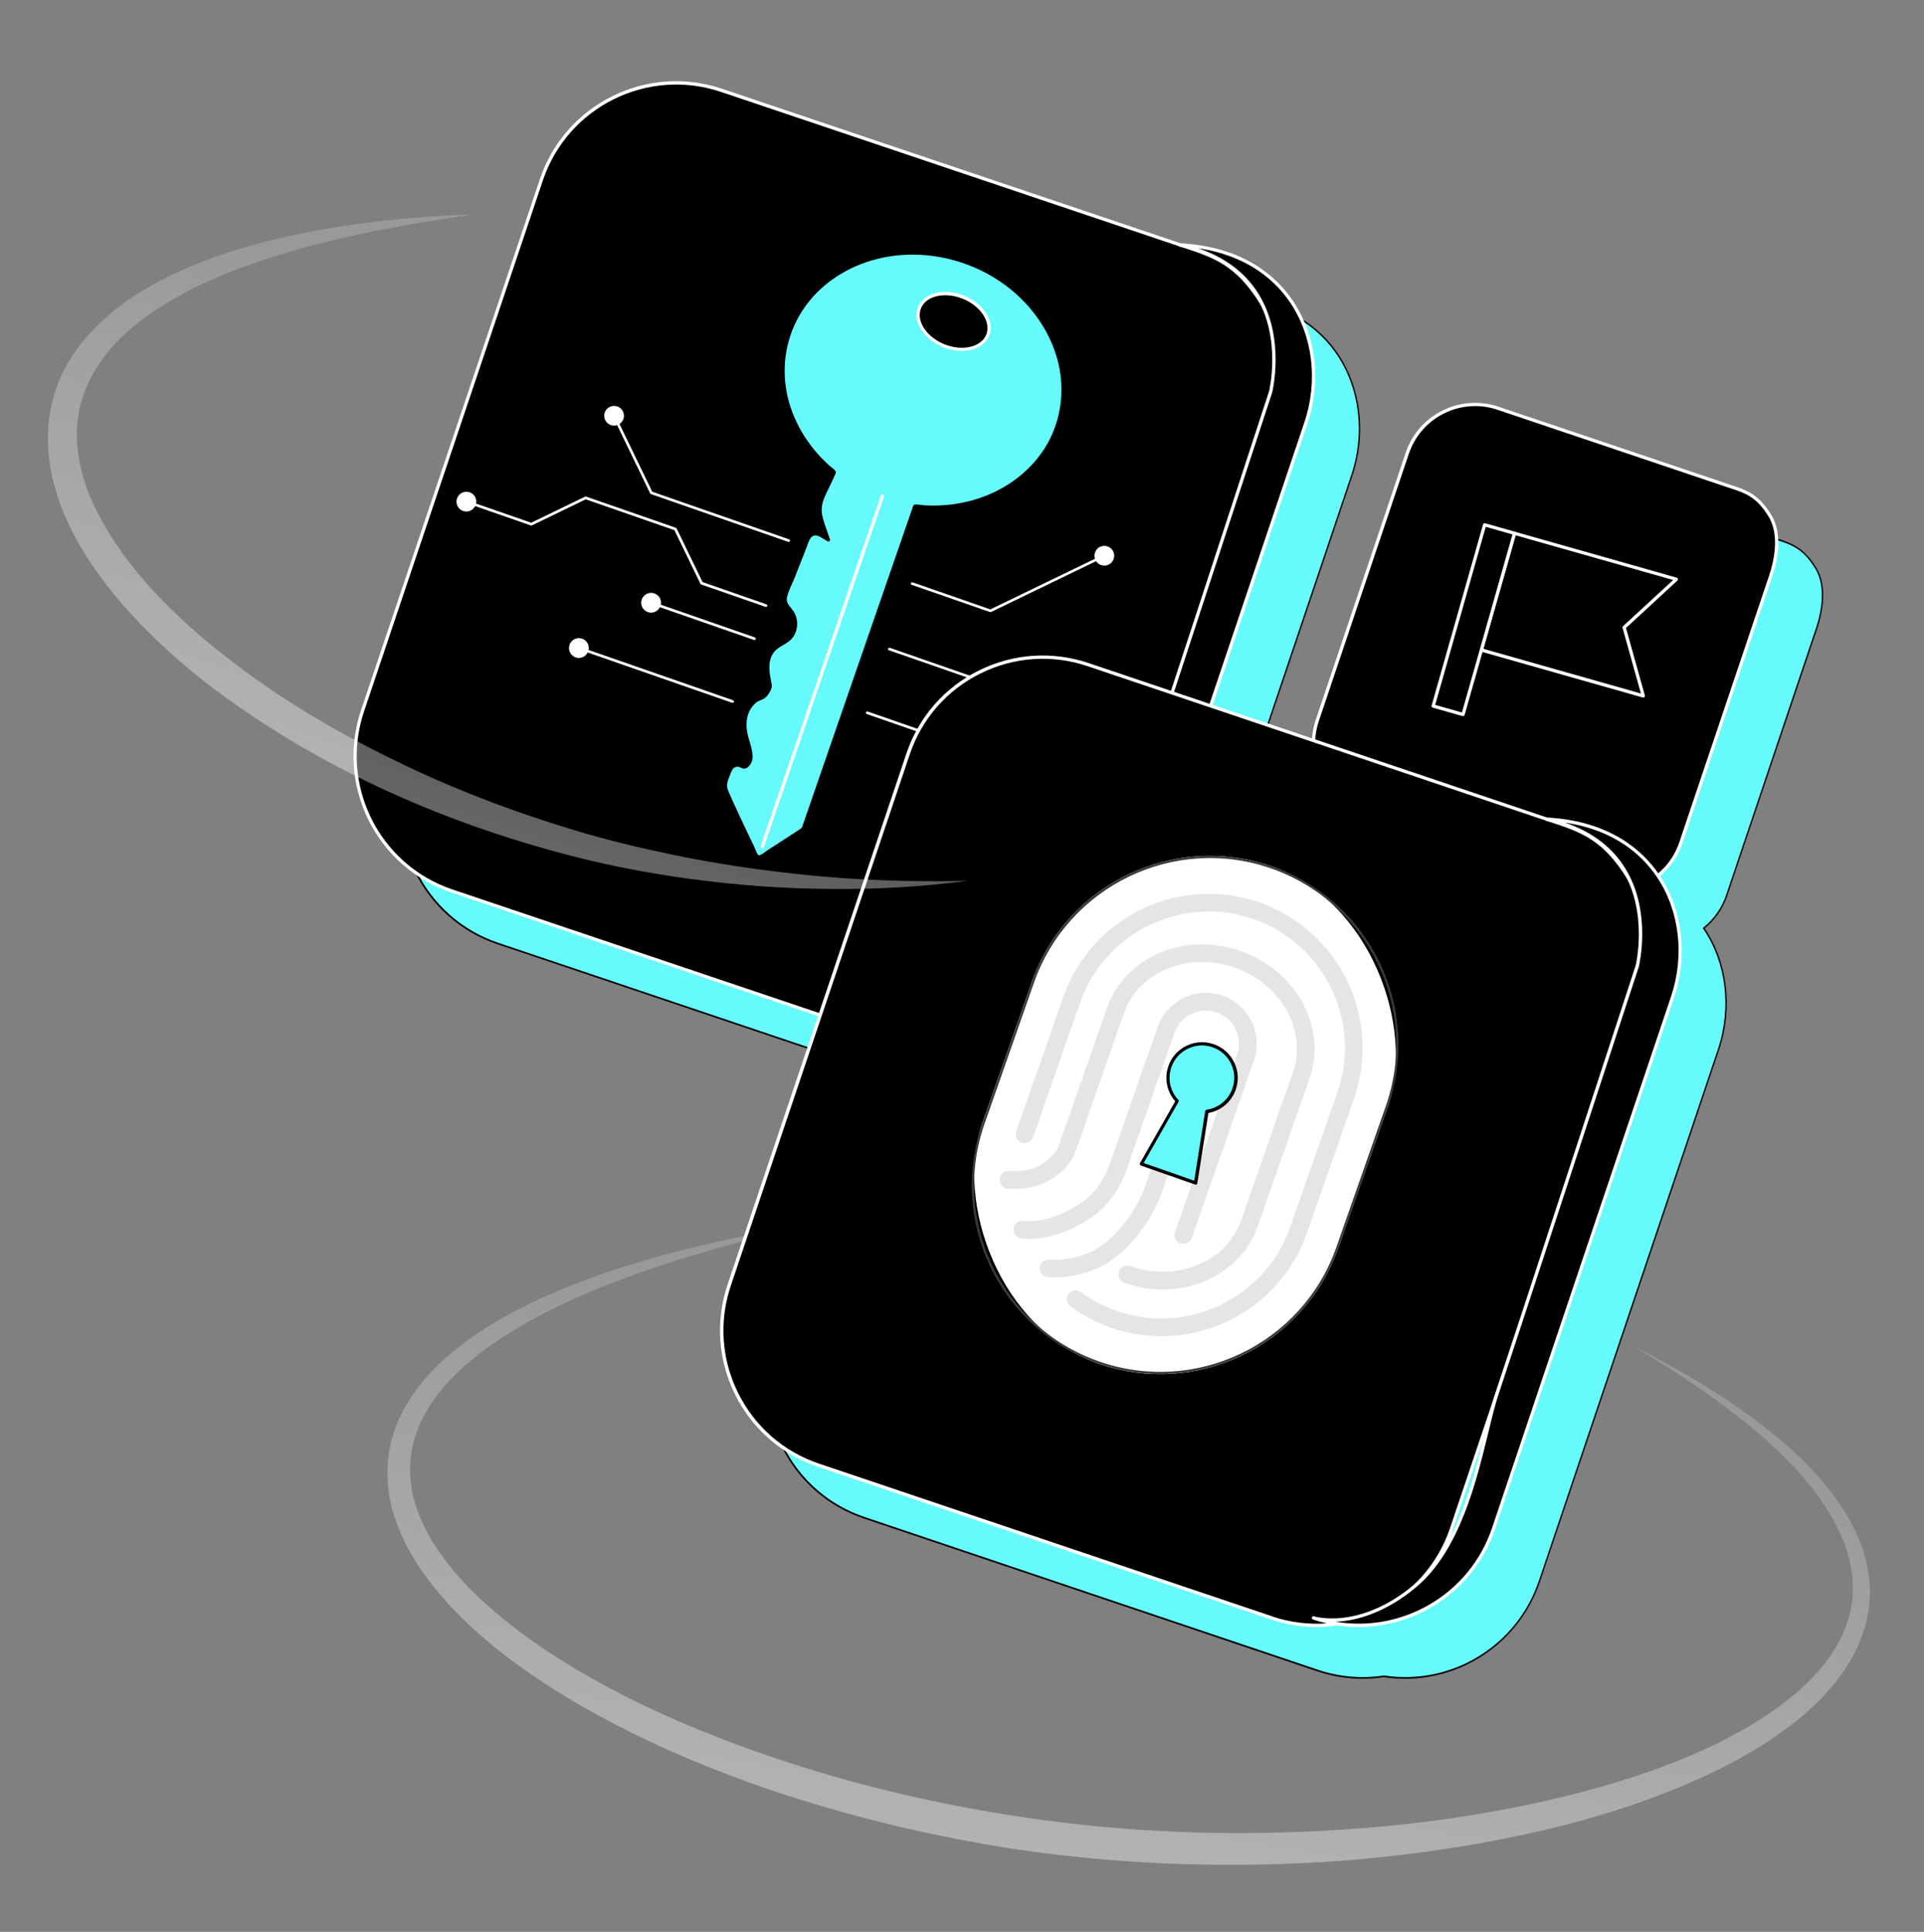 <?xml version="1.0" encoding="UTF-8"?><svg id="Layer_1" xmlns="http://www.w3.org/2000/svg" xmlns:xlink="http://www.w3.org/1999/xlink" viewBox="0 0 293.09 294.24"><rect x="0" y="0" width="293.09" height="294.24" fill="#808080" stroke="none"/><defs><style>.cls-1{fill:none;}.cls-2{fill:url(#linear-gradient-2);}.cls-3{fill:#67fafd;}.cls-4{fill:url(#linear-gradient);}.cls-5{fill:#e5e5e5;}.cls-6{fill:#3a3a3a;}.cls-7{fill:#fff;}.cls-8{clip-path:url(#clippath);}</style><clipPath id="clippath"><rect class="cls-1" x="37.67" y="-247.05" width="190.97" height="199.65"/></clipPath><linearGradient id="linear-gradient" x1="164.02" y1="283.14" x2="178.63" y2="191.47" gradientUnits="userSpaceOnUse"><stop offset="0" stop-color="#fff" stop-opacity=".4"/><stop offset=".81" stop-color="#fff" stop-opacity=".2"/></linearGradient><linearGradient id="linear-gradient-2" x1="69.03" y1="125.48" x2="96.18" y2="37.63" xlink:href="#linear-gradient"/></defs><g class="cls-8"><path class="cls-3" d="M223.06,17.86l-28.65-94,7.61-24.12c2.79-7.87,2.25-15.48.11-23.71l-.8-3.55c1.7-1.04,2.41-1.81,2.41-1.81l-.68-4.23c2.46.02,4.9-.12,7.26-.5,1.13-.18,2.07-.88,2.8-2.07,1.98-3.25,2.22-10.17,1.72-17.26,7.21-1.57,8.05-4.59,8.05-4.59,0,0-12.2-31.01-19.68-34.43-1.97-.9-4.5-1.71-7.14-2.41.55-.65.77-1.28.94-1.83.26-.82.43-1.36,1.88-1.78,1.31-.38,2.24-.04,3.23.31,1.08.39,2.3.83,3.93.18,2.85-1.15,2.72-3.77,2.64-5.51-.02-.51-.06-1.27.06-1.4,1.8-.69,2.86-1.58,3.24-2.73.57-1.73-.54-3.49-1.53-5.04-.33-.52-.64-1.01-.84-1.43-.71-1.48-2.78-1.89-4.98-2.31-1.89-.37-3.85-.75-4.49-1.81-.47-.77-.53-2.16-.58-3.51-.08-1.89-.16-3.85-1.36-4.78-.64-.5-1.53-.63-2.64-.4-3.52.75-5.07-1.05-6.7-2.96-1.65-1.91-3.36-3.89-6.93-2.95-3.58.95-6-1.02-8.3-2.93-1.69-1.4-3.29-2.73-5.21-2.65-3.63.14-6.93,2.86-10.12,5.49-.64.52-1.26,1.04-1.89,1.53-2.56,2.01-3.99,4.24-4.25,6.63-.25,2.34.64,4.76,2.65,7.21.42.52.48.97.16,1.36-.45.54-1.55.82-2.36.38-.22-.12-.45-.25-.68-.39-2.45-1.41-5.49-3.17-9.85,2.74-.17.23-.14.54.07.74.21.19.53.19.74,0,.7-.62,2.78-2.18,3.98-2.03.32.04.63.12.91.24.82.35,1.49.96,2.2,1.61.48.44.98.89,1.53,1.27.72.49,1.32.61,1.7.62.54.02,1.25-.2,1.75-.38,1.22-.45,2.53-.04,3.72.38.11,3.06,1.81,7.09,6.51,10.74.08.07.19.11.29.11,1.49.12,3.48-.56,4.39-.9.43.86,1.34,2.89,1.48,4.78-4.83,1.11-10.65,2.81-14.85,5.2v-.07c-7.08,3.68-18.42,21.07-18.42,21.07,0,0,.27,2.29,1.78,5.05l-10.52,16.32c-.08.12-.11.27-.07.42.03.14.12.27.25.34l8.29,5.1c.09.05.19.08.29.08.16,0,.31-.07.42-.2l11.44-13.7c1.59.63,2.98,1.01,3.86,1.22.42,2.13.65,4.04.78,5.34.05.58.09,1.04.11,1.33.02.28.03.44.03.44l-.63,2.5c-5.6,2.94-13.09,7.91-13.75,10.14-.11.38-.15,1.11.86,1.73,1.64,1,5.73,1.47,9.53,1.48l-.77,3.07s1.99,1.47,5.56,3.09c-.26.79-.53,1.58-.82,2.36l-26.71,73.6c-2.02,5.56-3.4,11.35-4.11,17.19l-11.68,71.56-.07.44.42.15c.1.03,4.21,1.48,10.63,2.38-2.66,3.24-5.88,7.47-4.94,7.91,1.54.73,31.13.63,32.2-.6.57-.66.2-4.96-.28-8.82,2.55-.71,5.14-1.61,7.72-2.75l.33-.15-1.51-74.64,8.53-30.71,19.18,99.52s3.09.44,7.74.21l.11.94s-6,13.28-4.31,13.52,29.93-8.58,30.59-10.08c.44-1-2.22-7.02-4.03-10.88,2.98-1.81,5.88-4.1,8.53-7Z"/><path d="M130.9,49.97c-6.47,0-12.17-.17-12.75-.44-.15-.07-.25-.2-.29-.38-.07-.32-.29-1.27,4.86-7.58-6.25-.92-10.2-2.31-10.24-2.33l-.42-.15c-.11-.04-.18-.16-.16-.28l.07-.44,11.68-71.56c.71-5.86,2.1-11.66,4.12-17.24l26.71-73.6c.26-.7.51-1.42.75-2.14-3.42-1.58-5.38-3.01-5.4-3.03-.08-.06-.12-.16-.09-.26l.69-2.77c-3.43-.03-7.6-.45-9.34-1.51-1.2-.73-1.08-1.66-.97-2.02.72-2.42,8.6-7.51,13.77-10.23l.59-2.35c0-.06-.01-.2-.02-.39-.03-.29-.07-.75-.11-1.33-.12-1.2-.34-3.05-.75-5.15-.86-.21-2.12-.57-3.57-1.12l-11.33,13.56c-.24.29-.7.37-1.03.17l-8.29-5.09c-.18-.11-.31-.3-.36-.5-.05-.21,0-.43.11-.61l10.44-16.19c-1.45-2.71-1.73-4.92-1.74-5.01,0-.06,0-.12.04-.17.46-.71,11.46-17.48,18.51-21.15.05-.03.1-.03.16-.03,3.46-1.94,8.35-3.65,14.54-5.08-.17-1.67-.92-3.42-1.33-4.27-1.07.4-2.86.96-4.28.84-.16-.01-.3-.07-.43-.16-4.01-3.11-6.41-7.02-6.6-10.76-1.13-.39-2.32-.71-3.4-.32-.52.19-1.28.43-1.84.4-.42-.01-1.07-.14-1.84-.66-.58-.39-1.08-.85-1.56-1.29-.69-.63-1.34-1.23-2.12-1.56-.26-.11-.55-.19-.85-.22-.98-.12-2.85,1.14-3.79,1.97-.31.27-.77.27-1.07,0-.3-.28-.35-.74-.11-1.07,4.49-6.09,7.78-4.19,10.17-2.81.23.13.45.26.67.38.69.38,1.67.14,2.05-.32.15-.18.29-.48-.16-1.04-2.06-2.5-2.97-4.99-2.71-7.4.27-2.46,1.73-4.75,4.34-6.8.62-.49,1.25-1,1.88-1.53,3.23-2.66,6.56-5.4,10.27-5.54,2.01-.06,3.65,1.28,5.38,2.71,2.25,1.87,4.59,3.81,8.07,2.88,3.74-.99,5.57,1.15,7.18,3.03,1.66,1.93,3.08,3.59,6.46,2.88,1.18-.25,2.14-.1,2.84.44,1.29,1,1.38,3.01,1.46,4.96.05,1.32.11,2.68.55,3.4.59.96,2.49,1.33,4.32,1.69,2.27.44,4.4.86,5.16,2.45.19.41.5.89.82,1.39,1.03,1.62,2.18,3.43,1.57,5.27-.4,1.2-1.48,2.14-3.3,2.85-.04.2,0,.91.01,1.19.08,1.7.22,4.54-2.79,5.76-1.72.69-2.98.23-4.1-.17-.95-.34-1.84-.67-3.08-.31-1.32.38-1.46.82-1.71,1.62-.14.44-.32,1.01-.75,1.61,2.8.75,5.09,1.54,6.82,2.32,7.49,3.42,19.31,33.29,19.81,34.56.02.05.02.11,0,.16-.04.13-.95,3.12-8.02,4.72.4,5.92.41,13.62-1.77,17.19-.77,1.26-1.77,2-2.97,2.19-2.12.34-4.36.51-6.84.51h-.17l.63,3.94c.01.08-.01.15-.06.21-.03.03-.71.76-2.31,1.76l.76,3.38c2.44,9.38,2.4,16.74-.11,23.85l-7.58,24.04,28.63,93.93c.03.08,0,.18-.05.24-2.43,2.67-5.26,5-8.39,6.93,2.98,6.39,4.31,10.05,3.94,10.89-.73,1.65-28.67,10.23-30.79,10.23-.03,0-.05,0-.07,0-.17-.02-.31-.12-.4-.28-.85-1.55,3.81-12.03,4.49-13.52l-.07-.64c-4.49.2-7.53-.22-7.56-.22-.11-.01-.19-.09-.21-.2l-18.98-98.48-8.24,29.65,1.51,74.6c0,.1-.06.19-.15.23l-.33.15c-2.4,1.06-4.94,1.97-7.54,2.71.96,7.92.4,8.56.19,8.8-.69.79-10.93,1.11-19.74,1.11ZM112.42,38.69l.23.08s4.13,1.46,10.58,2.37c.09.01.17.07.2.16s.02.18-.04.25c-4.9,5.96-5.1,7.24-5.04,7.49.69.35,7.9.53,16.08.44,10.29-.11,15.43-.58,15.85-.96.19-.22.54-1.5-.34-8.62-.02-.12.06-.24.18-.27,2.66-.74,5.24-1.66,7.68-2.74l.18-.08-1.51-74.47s0-.05,0-.07l8.53-30.71c.03-.11.14-.19.25-.18.12,0,.21.09.24.2l19.14,99.34c.72.09,3.56.38,7.52.18h.01c.13,0,.23.09.25.22l.11.94s0,.09-.02.13c-2.05,4.54-5.09,12.12-4.53,13.14.76.13,7.7-1.82,15.49-4.32,9.8-3.15,14.58-5.1,14.86-5.59.11-.25.14-1.75-4.03-10.67-.05-.12-.01-.25.1-.32,3.13-1.9,5.95-4.21,8.38-6.85l-28.61-93.87s-.01-.1,0-.15l7.61-24.12c2.48-7.02,2.51-14.29.1-23.58l-.8-3.56c-.02-.1.02-.21.11-.27,1.33-.81,2.05-1.46,2.28-1.69l-.66-4.11c-.01-.07,0-.15.06-.2s.12-.09.19-.09h0c2.64.02,5-.14,7.22-.5,1.05-.17,1.93-.83,2.62-1.96,2.14-3.51,2.09-11.24,1.68-17.11,0-.12.07-.24.2-.26,6.32-1.38,7.64-3.89,7.83-4.34-.73-1.84-12.41-30.96-19.52-34.2-1.77-.81-4.16-1.62-7.1-2.39-.08-.02-.15-.08-.17-.17-.03-.08,0-.17.05-.24.5-.59.7-1.14.89-1.75.26-.83.47-1.49,2.04-1.95,1.4-.4,2.41-.04,3.38.32,1.09.39,2.21.8,3.75.18,2.68-1.08,2.57-3.5,2.48-5.27-.05-1.07-.03-1.41.12-1.58.03-.03.06-.06.1-.07,1.72-.66,2.74-1.5,3.09-2.58.54-1.61-.55-3.32-1.5-4.83-.34-.54-.65-1.02-.86-1.46-.65-1.37-2.67-1.76-4.8-2.17-1.95-.38-3.96-.77-4.66-1.92-.5-.83-.56-2.25-.62-3.63-.08-1.84-.16-3.73-1.27-4.59-.58-.45-1.4-.57-2.43-.35-3.66.79-5.33-1.16-6.95-3.04-1.6-1.85-3.25-3.77-6.67-2.87-3.74.99-6.28-1.12-8.52-2.98-1.65-1.37-3.18-2.68-5.04-2.6-3.54.13-6.8,2.82-9.96,5.42-.65.54-1.28,1.05-1.9,1.54-2.5,1.97-3.9,4.14-4.15,6.46-.25,2.27.63,4.63,2.6,7.03.64.77.44,1.34.16,1.67-.51.62-1.74.95-2.68.44-.23-.12-.45-.25-.69-.39-2.48-1.43-5.29-3.06-9.52,2.67-.09.12-.07.3.04.4.11.1.29.11.4,0,.03-.02,2.63-2.28,4.18-2.09.35.04.67.13.98.26.86.36,1.54.99,2.27,1.66.47.43.96.88,1.51,1.25.67.45,1.22.56,1.57.57.39.03.98-.12,1.66-.36,1.28-.47,2.63-.07,3.89.38.1.03.16.12.17.23.12,3.64,2.46,7.49,6.41,10.55.05.04.1.06.16.06,1.47.12,3.48-.58,4.28-.89.12-.04.25,0,.31.12.4.81,1.36,2.9,1.5,4.87,0,.12-.07.23-.19.26-6.34,1.46-11.31,3.2-14.78,5.18-.05.03-.12.04-.17.03-6.71,3.66-17.28,19.55-18.11,20.82.07.44.44,2.49,1.74,4.87.04.08.04.18,0,.26l-10.52,16.32c-.04.07-.06.15-.04.22.02.08.07.15.13.19l8.29,5.09c.12.08.29.05.38-.06l11.44-13.7c.07-.08.18-.11.28-.07,1.58.62,2.95,1,3.83,1.21.1.02.17.1.19.2.43,2.18.66,4.12.78,5.36.04.58.09,1.04.11,1.33.02.29.03.45.03.45,0,.03,0,.05,0,.07l-.63,2.5c-.02.07-.06.13-.13.16-6.1,3.2-13.03,7.97-13.62,9.99-.11.38-.07.94.75,1.45,1.41.86,5.1,1.43,9.41,1.44.08,0,.15.04.2.1s.06.14.04.21l-.73,2.91c.5.35,2.39,1.61,5.38,2.97.12.05.17.18.13.31-.26.8-.54,1.6-.83,2.37l-26.71,73.6c-2.01,5.54-3.39,11.31-4.1,17.14l-11.72,71.81Z"/><path d="M187.74,27.57l21.22-6s6.27,12.68,5.61,14.17c-.66,1.5-28.9,10.32-30.59,10.08-1.69-.24,4.31-13.52,4.31-13.52l-.55-4.73Z"/><path d="M123.24,32.98l22.05.53s2.25,13.96,1.17,15.2c-1.07,1.24-30.66,1.33-32.2.6-1.54-.73,8.11-11.65,8.11-11.65l.87-4.68Z"/><path d="M154.01-133.68c-.66,3.38-1.59,6.69-2.79,9.92l-26.71,73.6c-2.01,5.53-3.38,11.26-4.09,17.1l-11.68,71.56s22.47,8.07,44.94-1.87l-1.51-74.36,32.56-117.15-27.77,5.97-2.96,15.23Z"/><path class="cls-7" d="M129.28,41.81c-11.83,0-20.48-3.03-20.62-3.08l-.2-.07.03-.21,11.68-71.56c.71-5.84,2.09-11.61,4.1-17.14l26.71-73.6c1.19-3.2,2.13-6.53,2.78-9.88l2.99-15.39.16-.03,28.17-6.06-.11.4-32.55,117.11,1.51,74.49-.15.07c-8.55,3.79-17.15,4.96-24.5,4.96ZM109.03,38.33c2.26.75,23.44,7.34,44.4-1.86l-1.5-74.23v-.04s32.46-116.75,32.46-116.75l-27.2,5.85-2.92,15.07c-.66,3.38-1.6,6.73-2.8,9.96l-26.71,73.6c-2,5.5-3.37,11.24-4.07,17.04l-11.65,71.36Z"/><path d="M129.28,42.1c-11.89,0-20.58-3.04-20.72-3.09l-.42-.15.07-.44,11.68-71.56c.71-5.84,2.09-11.64,4.11-17.19l26.71-73.6c1.19-3.19,2.12-6.5,2.77-9.84l3.02-15.58,28.99-6.24-32.77,117.93,1.51,74.64-.33.15c-8.59,3.8-17.23,4.98-24.62,4.98Z"/><path class="cls-7" d="M129.28,42.35c-11.95,0-20.71-3.08-20.8-3.11l-.62-.22.11-.65,11.68-71.56c.71-5.86,2.1-11.66,4.12-17.24l26.71-73.6c1.19-3.19,2.11-6.48,2.76-9.8l3.05-15.74.16-.03,29.39-6.32-.11.4-32.77,117.9,1.51,74.77-.48.21c-7.5,3.32-15.81,5-24.72,5ZM108.42,38.69l.23.08c.09.03,8.77,3.08,20.63,3.08,8.84,0,17.09-1.67,24.52-4.96l.18-.08-1.51-74.51v-.04s32.67-117.54,32.67-117.54l-28.42,6.11-2.99,15.42c-.65,3.34-1.58,6.67-2.78,9.88l-26.71,73.6c-2.01,5.54-3.39,11.31-4.1,17.14l-11.72,71.81Z"/><path d="M160.65-71.49l19.78,102.64s23.44,3.37,38.63-13.3l-28.65-94,7.61-24.12c2.79-7.87,2.25-15.48.11-23.71l-8.35-37.06-21.02,5.28"/><path class="cls-7" d="M185.33,31.66c-3,0-4.87-.25-4.94-.26l-.18-.03-.03-.17-19.78-102.64.49-.09,19.74,102.46c2.18.25,23.9,2.37,38.14-13.13l-28.63-93.94,7.63-24.19c2.48-7.02,2.51-14.29.1-23.58l-8.29-36.82-20.77,5.22-.12-.48,21.27-5.34.06.25,8.35,37.06c2.44,9.38,2.4,16.74-.11,23.85l-7.58,24.04,28.67,94.07-.1.11c-10.9,11.95-26.16,13.64-33.91,13.64Z"/></g><path class="cls-3" d="M276.63,86.55c-2.08-3.41-3.99-3.77-6.72-4.69l-34.72-11.7c-5.7-1.92-11.88,1.14-13.8,6.85l-13.71,40.71c-.34,1.02-.52,2.06-.56,3.08l-15.69-5.28,14.51-43.08c3.81-11.31-1.53-26.18-19.11-27.13-.29-.1-.59-.2-.9-.3l-69.01-23.25c-11.33-3.82-23.62,2.28-27.43,13.61l-27.25,80.9c-3.82,11.33,2.27,23.62,13.61,27.43l56.1,18.9-13.86,41.14c-3.82,11.33,2.27,23.62,13.61,27.43l69.01,23.25c3.37,1.14,6.83,1.39,10.12.89,10.19,1.53,20.31-4.4,23.72-14.5l27.25-80.9c2.04-6.06,1.45-13.13-2.22-18.54,1.56-1.26,2.8-2.95,3.49-5l13.71-40.71c1-2.98,1.39-6.63-.13-9.11ZM199.27,54.32c-3.84-6.28-7.4-7.35-12.23-8.94,6.79,1.59,10.39,5.13,12.23,8.94Z"/><path d="M207.56,255.69c-2.34,0-4.65-.38-6.92-1.14l-69.01-23.25c-5.51-1.86-9.97-5.75-12.56-10.96-2.58-5.21-2.99-11.12-1.13-16.63l13.82-41.03-55.98-18.86c-11.38-3.83-17.52-16.21-13.69-27.59l27.25-80.9c1.86-5.51,5.75-9.97,10.96-12.56,5.21-2.58,11.12-2.99,16.63-1.13l69.01,23.25c.22.07.44.15.66.22l.22.07c9.54.53,14.5,5,16.98,8.67,3.56,5.25,4.39,12.21,2.22,18.63l-14.47,42.96,15.41,5.19c.05-1.01.24-2.01.56-2.95l13.71-40.71c1.94-5.76,8.2-8.87,13.96-6.92l34.72,11.7c.24.08.47.16.7.23,2.33.76,4.17,1.37,6.09,4.51,1.89,3.09.72,7.47.14,9.22l-13.71,40.71c-.66,1.95-1.85,3.67-3.44,4.98,3.51,5.24,4.33,12.17,2.17,18.56l-27.25,80.9c-3.37,10.02-13.39,16.15-23.83,14.59-1.08.16-2.17.24-3.24.24ZM110.02,20.75c-8.99,0-17.39,5.68-20.42,14.66l-27.25,80.9c-3.79,11.25,2.28,23.49,13.53,27.28l56.21,18.94-.04.12-13.86,41.14c-1.84,5.45-1.44,11.29,1.12,16.44,2.56,5.15,6.96,9,12.41,10.83l69.01,23.25c3.27,1.1,6.66,1.4,10.06.89h.02s.02,0,.02,0c10.32,1.55,20.24-4.51,23.58-14.42l27.25-80.9c2.14-6.35,1.31-13.25-2.21-18.43l-.06-.1.09-.07c1.6-1.29,2.8-3,3.45-4.94l13.71-40.71c.58-1.71,1.72-6.01-.11-9.01-1.88-3.07-3.59-3.63-5.96-4.41-.23-.07-.46-.15-.7-.23l-34.72-11.7c-5.62-1.9-11.75,1.14-13.65,6.77l-13.71,40.71c-.33.98-.51,2-.55,3.05v.17s-15.97-5.38-15.97-5.38l.04-.12,14.51-43.08c2.14-6.35,1.32-13.23-2.19-18.41-2.34-3.45-6.89-7.62-15.47-8.46,5.38,1.5,9.16,4.43,11.24,8.73l-.22.12c-3.75-6.12-7.17-7.25-11.9-8.8l-.26-.09.02-.05c-.07,0-.14,0-.2-.01h-.03s-.24-.08-.24-.08c-.22-.07-.44-.14-.66-.22l-69.01-23.25c-2.27-.76-4.58-1.13-6.85-1.13Z"/><path d="M242.24,135.22l-34.72-11.7c-5.7-1.92-8.77-8.1-6.85-13.8l13.71-40.71c1.92-5.7,8.1-8.77,13.8-6.85l34.72,11.7c2.73.92,4.64,1.29,6.72,4.69,1.52,2.48,1.13,6.14.13,9.11l-13.71,40.71c-1.92,5.7-8.1,8.77-13.8,6.85Z"/><path class="cls-7" d="M245.71,136.05c-1.18,0-2.37-.19-3.55-.58h0l-34.72-11.7c-2.82-.95-5.1-2.94-6.43-5.61s-1.53-5.69-.58-8.51l13.71-40.71c1.96-5.82,8.3-8.96,14.12-7l35.42,11.93c2.35.77,4.21,1.38,6.16,4.57,1.92,3.13.74,7.56.15,9.32l-13.71,40.71c-1.57,4.65-5.92,7.59-10.57,7.59ZM242.32,134.99c5.56,1.88,11.61-1.13,13.49-6.69l13.71-40.71c.57-1.69,1.7-5.95-.1-8.9-1.85-3.03-3.55-3.58-5.89-4.35l-.7-.23-34.72-11.7c-5.56-1.88-11.61,1.13-13.49,6.69l-13.71,40.71c-.91,2.69-.71,5.58.55,8.13,1.26,2.55,3.44,4.45,6.14,5.36l34.72,11.7Z"/><path d="M137.85,158.95l-69.01-23.25c-11.33-3.82-17.43-16.1-13.61-27.43l27.25-80.9c3.82-11.33,16.1-17.43,27.43-13.61l69.01,23.25c5.42,1.83,9.22,2.55,13.36,9.32,3.02,4.93,2.24,12.2.25,18.11l-27.25,80.9c-3.82,11.33-16.1,17.43-27.43,13.61Z"/><path class="cls-7" d="M144.74,160.34c-2.31,0-4.66-.37-6.97-1.15l-69.01-23.25c-11.45-3.86-17.62-16.3-13.77-27.75l27.25-80.9c1.87-5.54,5.78-10.03,11.02-12.63,5.24-2.6,11.18-3,16.73-1.14l69.01,23.25c.47.16.93.31,1.38.46,4.63,1.52,8.29,2.71,12.11,8.97,3.75,6.13,1.44,14.86.27,18.32l-27.25,80.9c-3.08,9.13-11.63,14.91-20.78,14.91ZM137.92,158.72c11.18,3.77,23.35-2.27,27.12-13.45l27.25-80.9c1.15-3.4,3.42-11.95-.22-17.9-3.73-6.1-7.13-7.21-11.84-8.76-.45-.15-.91-.3-1.38-.46L109.83,14c-11.19-3.77-23.35,2.27-27.12,13.45l-27.25,80.9c-3.77,11.18,2.27,23.35,13.45,27.12l69.01,23.25Z"/><path d="M179.73,37.3c17.65.91,23.02,15.81,19.2,27.14l-27.25,80.9c-3.82,11.33-16.1,17.43-27.43,13.61,0,0,6.89,2.28,15.41-4.81,8.52-7.09,10.39-22.96,12.5-29.22s21.39-65.21,21.39-65.21c0,0,4.64-18.31-13.82-22.41Z"/><path class="cls-7" d="M151.18,160.35c-2.35,0-4.72-.38-7.01-1.16-.13-.04-.2-.19-.16-.32.04-.13.19-.2.32-.16.07.02,6.87,2.14,15.17-4.76,6.53-5.43,9.08-15.91,10.94-23.56.54-2.21,1-4.12,1.48-5.55,2.08-6.18,21.2-64.62,21.39-65.21.02-.06,1.98-8.1-2.01-14.56-2.34-3.8-6.26-6.33-11.63-7.52-.13-.03-.21-.15-.19-.28.02-.13.14-.22.26-.22,9.64.5,14.66,5.01,17.17,8.7,3.59,5.28,4.43,12.3,2.26,18.77l-27.25,80.9c-1.87,5.54-5.78,10.03-11.02,12.63-3.07,1.52-6.38,2.29-9.71,2.29ZM147.61,159.54c10.18,1.71,20.42-4.18,23.83-14.28l27.25-80.9c2.13-6.32,1.31-13.17-2.19-18.33-2.19-3.22-6.34-7.08-13.95-8.21,4.11,1.41,7.2,3.75,9.19,6.98,4.1,6.65,2.08,14.88,2.06,14.96-.2.61-19.32,59.04-21.4,65.23-.47,1.41-.94,3.31-1.47,5.5-1.88,7.72-4.45,18.3-11.11,23.83-4.45,3.7-8.46,4.82-11.03,5.12-.41.05-.8.08-1.17.09Z"/><path class="cls-3" d="M115.5,130.5c-.39-.14-.65-1.02-.81-1.37-.32-.67-.64-1.34-.96-2.01-.73-1.54-1.46-3.08-2.16-4.62-.26-.58-.53-1.16-.77-1.75-.19-.45-.34-.82-.28-1.32.08-.62.35-1.19.57-1.77.23-.61.55-1.12,1.28-1.13.54,0,.89.54,1.39.14.48-.38.67-.96.65-1.55-.05-1.42-.76-2.73-.88-4.15-.1-1.2.11-2.46.84-3.43.3-.39.73-.85,1.19-1.04.43-.18.82-.31,1.12-.68.33-.42.75-1.06.64-1.6-.08-.45-.18-.91-.25-1.36-.2-1.3-.17-2.66.68-3.74.78-1,2.17-1.23,2.9-2.27.64-.92.73-2.18.29-3.2-.43-.99-1.52-1.49-1.26-2.72.22-1.03.78-2.04,1.16-3.02.45-1.13.89-2.25,1.33-3.38.2-.51.39-1.01.59-1.52.19-.49.33-1,.7-1.39.87-.91,1.95.15,2.76.57-.4-1.25-.95-2.51-1.2-3.8-.27-1.4.29-2.66.9-3.89.42-.84.8-1.7,1.19-2.56.07-.15-.78-.75-.93-.89-.45-.4-.87-.82-1.29-1.26-2.96-3.13-5.01-7.14-5.48-11.45-.44-4.1.61-8.3,2.97-11.69,2.29-3.29,5.7-5.67,9.47-6.97,8.32-2.85,18-.37,24.15,5.85,2.85,2.89,4.93,6.57,5.67,10.57.74,3.96.09,8.12-1.91,11.63-2.06,3.61-5.42,6.34-9.25,7.9-2.02.82-4.16,1.32-6.33,1.51-1.13.1-2.27.11-3.4.04-.19-.01-1.35-.21-1.4-.08-.92,2.66-1.84,5.31-2.76,7.97-1.86,5.37-3.72,10.75-5.58,16.12-1.88,5.43-3.76,10.86-5.64,16.3-.98,2.83-1.96,5.67-2.94,8.5-.07.21-.21.35-.4.47-.71.46-1.43.92-2.14,1.39-.93.6-1.87,1.21-2.8,1.82-.33.21-1.15.98-1.6.82Z"/><path d="M115.63,130.77c-.07,0-.14-.01-.21-.03h0c-.41-.14-.65-.74-.83-1.21-.04-.11-.08-.21-.12-.29-.32-.67-.64-1.34-.96-2.01-.7-1.47-1.45-3.05-2.17-4.63-.27-.58-.53-1.17-.78-1.76-.19-.46-.37-.89-.3-1.45.07-.53.26-1.01.45-1.48l.14-.35c.24-.63.61-1.28,1.51-1.29.25,0,.48.09.67.18.27.12.39.16.57.02.51-.4.56-1.01.55-1.34-.03-.71-.23-1.4-.44-2.12-.19-.65-.39-1.32-.45-2.01-.08-.99,0-2.42.89-3.6.29-.39.75-.9,1.3-1.12l.14-.06c.37-.15.66-.27.88-.55.57-.73.64-1.16.59-1.39l-.09-.47c-.06-.3-.12-.6-.17-.91-.27-1.71-.04-2.96.73-3.94.41-.52.95-.84,1.48-1.15.54-.32,1.06-.62,1.4-1.12.58-.83.68-1.99.26-2.95-.14-.32-.36-.59-.58-.86-.44-.54-.89-1.1-.7-2.01.15-.74.47-1.45.78-2.15.14-.31.27-.61.39-.91.44-1.13.89-2.25,1.33-3.38.2-.51.39-1.01.59-1.52l.09-.25c.15-.42.32-.87.66-1.23.81-.85,1.77-.27,2.49.18-.06-.18-.13-.36-.19-.55-.31-.86-.63-1.74-.8-2.64-.28-1.47.27-2.75.92-4.05.39-.78.76-1.59,1.11-2.38l.03-.08c-.12-.14-.48-.42-.62-.53-.1-.08-.18-.14-.21-.17-.45-.4-.88-.83-1.3-1.27-3.12-3.3-5.09-7.42-5.54-11.6-.45-4.21.62-8.42,3.01-11.86,2.23-3.2,5.64-5.71,9.6-7.06,8.3-2.84,18.11-.47,24.41,5.92,2.98,3.02,5.02,6.82,5.74,10.7.76,4.09.07,8.28-1.94,11.8-2.01,3.52-5.34,6.36-9.38,8.01-2.02.82-4.18,1.34-6.41,1.53-1.13.1-2.29.11-3.43.04-.05,0-.16-.02-.29-.04-.2-.03-.67-.09-.89-.09h0l-16.87,48.76c-.11.31-.32.48-.5.6l-4.94,3.2c-.07.04-.16.11-.26.19-.39.3-.91.7-1.35.7ZM112.37,116.78h0c-.5,0-.78.27-1.05.97-.05.12-.09.24-.14.35-.19.46-.36.9-.42,1.36-.05.43.08.76.26,1.18.25.6.51,1.18.78,1.76.72,1.57,1.46,3.15,2.16,4.62.32.67.64,1.34.96,2,.04.08.08.19.13.32.11.28.34.86.53.92h0c.23.08.83-.39,1.09-.58.11-.09.21-.16.29-.21l4.94-3.2c.17-.11.25-.2.3-.34l16.91-48.88c.1-.27.42-.25,1.4-.12.12.02.21.03.26.03,1.12.07,2.25.06,3.36-.04,2.18-.19,4.29-.69,6.26-1.49,3.93-1.6,7.18-4.37,9.13-7.79,1.95-3.42,2.62-7.49,1.88-11.46-.7-3.79-2.69-7.5-5.6-10.44-6.17-6.25-15.77-8.58-23.89-5.79-3.86,1.32-7.18,3.76-9.35,6.87-2.33,3.34-3.37,7.43-2.93,11.52.44,4.07,2.36,8.09,5.41,11.31.41.43.84.85,1.27,1.24.03.03.1.08.19.15.67.52.93.76.81,1.03l-.08.17c-.35.79-.72,1.61-1.12,2.4-.61,1.21-1.13,2.41-.88,3.73.17.86.48,1.73.78,2.57.14.4.29.8.42,1.21.03.1,0,.2-.08.27-.08.07-.19.08-.28.03-.17-.09-.36-.21-.55-.33-.83-.52-1.41-.83-1.92-.3-.27.29-.41.66-.55,1.05l-.09.25c-.2.51-.39,1.02-.59,1.52-.44,1.13-.88,2.26-1.33,3.38-.12.31-.26.62-.4.93-.3.67-.61,1.36-.75,2.04-.14.68.19,1.08.6,1.6.24.29.48.6.65.98.49,1.12.37,2.46-.31,3.44-.41.59-.99.93-1.56,1.26-.51.3-.99.58-1.34,1.02-.67.86-.87,1.98-.63,3.55.05.3.1.59.16.89l.09.47c.1.48-.13,1.08-.69,1.79-.31.38-.69.54-1.09.7l-.14.05c-.46.19-.88.68-1.09.96-.8,1.05-.87,2.36-.79,3.26.05.65.24,1.29.43,1.92.21.72.43,1.47.46,2.24.03.73-.24,1.36-.74,1.75-.43.34-.81.17-1.08.04-.15-.07-.3-.13-.45-.13Z"/><path class="cls-7" d="M134.56,75.35c.09.06.14.18.1.29l-18.29,53.35c-.05.13-.19.2-.32.15-.13-.04-.2-.19-.16-.31l18.29-53.35c.05-.13.19-.2.32-.16.02,0,.04.02.05.03Z"/><path class="cls-7" d="M138.88,89.07l11.92,4.15c.05.02.11.01.15,0l16.02-7.75c.41.62,1.22.86,1.91.53.75-.36,1.06-1.26.7-2.01-.36-.75-1.26-1.06-2.01-.7-.69.33-1,1.12-.77,1.82l-15.94,7.71-11.84-4.12c-.1-.04-.22.02-.26.12s.02.22.12.26Z"/><path class="cls-7" d="M135.41,99.04l18.56,6.45,3.29,6.8c-.62.41-.86,1.22-.53,1.91.36.75,1.26,1.06,2.01.7.75-.36,1.06-1.26.7-2.01-.33-.69-1.12-1-1.82-.77l-3.32-6.87s-.06-.08-.11-.1l-18.64-6.48c-.1-.04-.22.02-.26.12s.02.22.12.26Z"/><path class="cls-7" d="M187.71,126.26c-.72-.25-1.5.08-1.83.75l-17.57-6.11c-.05-.02-.11-.01-.15,0l-8.22,3.98-13.51-4.7-3.96-8.17s-.06-.08-.11-.1l-10.19-3.54c-.1-.04-.22.02-.26.12s.02.22.12.26l10.11,3.52,3.96,8.17s.06.08.11.1l13.67,4.75c.05.02.11.01.15,0l8.22-3.98,17.49,6.08c-.15.73.25,1.47.98,1.72.79.27,1.65-.14,1.92-.93s-.14-1.65-.93-1.92Z"/><path class="cls-7" d="M111.68,106.66l-22.02-7.66c.15-.73-.25-1.47-.98-1.72-.79-.27-1.65.14-1.92.93s.14,1.65.93,1.92c.72.25,1.5-.08,1.83-.75l22.02,7.66c.1.04.22-.02.26-.12s-.02-.22-.12-.26Z"/><path class="cls-7" d="M115,97.09l-14.34-4.99c.15-.73-.25-1.47-.98-1.72-.79-.27-1.65.14-1.92.93s.14,1.65.93,1.92c.72.25,1.5-.08,1.83-.75l14.34,4.99c.1.04.22-.02.26-.12s-.02-.22-.12-.26Z"/><path class="cls-7" d="M116.76,92.05l-9.73-3.39-3.96-8.17s-.06-.08-.11-.1l-13.67-4.75c-.05-.02-.11-.01-.15,0l-8.22,3.98-8.4-2.92c.15-.73-.25-1.47-.98-1.72-.79-.27-1.65.14-1.92.93-.27.79.14,1.65.93,1.92.72.25,1.5-.08,1.83-.75l8.48,2.95c.05.02.11.01.15,0l8.22-3.98,13.51,4.7,3.96,8.17s.06.08.11.1l9.81,3.41c.1.04.22-.02.26-.12s-.02-.22-.12-.26Z"/><path class="cls-7" d="M120.2,82.15l-20.84-7.25-4.99-10.32c.62-.41.86-1.22.53-1.91-.36-.75-1.26-1.06-2.01-.7-.75.36-1.06,1.26-.7,2.01.33.69,1.12,1,1.82.77l5.03,10.4s.06.08.11.1l20.92,7.28c.1.04.22-.02.26-.12s-.02-.22-.12-.26Z"/><ellipse cx="145.26" cy="48.96" rx="3.98" ry="5.61" transform="translate(45.91 165.7) rotate(-68.23)"/><path class="cls-7" d="M146.51,53.45c-.9,0-1.87-.18-2.82-.56-3-1.2-4.73-3.94-3.87-6.11.87-2.17,4.01-2.96,7.01-1.76,1.44.58,2.63,1.52,3.37,2.65.75,1.16.93,2.39.5,3.45h0c-.59,1.48-2.25,2.32-4.19,2.32ZM144,44.97c-1.74,0-3.2.72-3.71,2.01-.76,1.91.85,4.36,3.59,5.46,2.74,1.1,5.6.43,6.36-1.48h0c.36-.91.2-1.98-.46-3-.68-1.05-1.79-1.92-3.13-2.46-.9-.36-1.8-.53-2.65-.53Z"/><path class="cls-4" d="M248.92,205.07c3.62,1.88,7.24,3.8,10.72,5.96,3.48,2.16,6.87,4.47,10.09,7.05,3.22,2.57,6.24,5.43,8.84,8.71,2.57,3.28,4.8,6.99,5.76,11.24.48,2.11.67,4.32.41,6.5-.25,2.18-.87,4.31-1.77,6.29-1.83,3.98-4.71,7.28-7.87,10.08-6.44,5.55-14.03,9.29-21.75,12.3-7.75,3-15.76,5.17-23.86,6.78-8.1,1.64-16.29,2.71-24.52,3.39-16.45,1.25-33.03.75-49.4-1.59-8.17-1.22-16.26-2.87-24.25-4.98-7.98-2.1-15.86-4.63-23.54-7.72-7.67-3.09-15.15-6.71-22.25-11.06-7.07-4.35-13.83-9.47-19.25-16.06-1.34-1.66-2.57-3.42-3.66-5.28-1.06-1.88-1.97-3.87-2.63-5.97-1.31-4.2-1.34-8.93.19-13.11.77-2.08,1.85-4,3.11-5.77,1.28-1.75,2.75-3.31,4.31-4.75,3.15-2.85,6.68-5.14,10.33-7.11,7.34-3.91,15.15-6.6,23.05-8.79,7.92-2.14,15.95-3.75,24.02-5.01-7.97,1.78-15.88,3.84-23.62,6.33-3.85,1.3-7.68,2.66-11.42,4.22-3.72,1.59-7.37,3.34-10.83,5.38-3.45,2.04-6.75,4.33-9.57,7.07-1.39,1.38-2.68,2.84-3.76,4.43-1.06,1.6-1.93,3.29-2.52,5.06-1.14,3.56-1.05,7.39.15,10.96.61,1.78,1.44,3.5,2.42,5.16,1.02,1.64,2.17,3.2,3.43,4.69,2.54,2.97,5.49,5.64,8.62,8.08,3.12,2.45,6.46,4.67,9.9,6.72,6.89,4.09,14.21,7.5,21.72,10.41,15.02,5.85,30.8,9.82,46.77,12.16,15.96,2.37,32.21,2.89,48.33,1.82,8.06-.54,16.1-1.48,24.03-2.97,7.92-1.49,15.78-3.43,23.33-6.13,7.53-2.71,14.86-6.2,20.99-11.14,3.01-2.5,5.7-5.41,7.41-8.83.84-1.71,1.43-3.52,1.71-5.39.29-1.87.17-3.79-.17-5.67-.68-3.79-2.59-7.35-4.91-10.58-2.34-3.23-5.18-6.13-8.2-8.82-6.08-5.35-12.91-9.89-19.93-14.06Z"/><path d="M193.69,246.43l-69.01-23.25c-11.33-3.82-17.43-16.1-13.61-27.43l27.25-80.9c3.82-11.33,16.1-17.43,27.43-13.61l69.01,23.25c5.42,1.83,9.22,2.55,13.36,9.32,3.02,4.93,2.24,12.2.25,18.11l-27.25,80.9c-3.82,11.33-16.1,17.43-27.43,13.61Z"/><path class="cls-7" d="M200.58,247.81c-2.31,0-4.66-.37-6.97-1.15l-69.01-23.25c-5.54-1.87-10.03-5.78-12.63-11.02-2.6-5.24-3-11.18-1.14-16.73l27.25-80.9c1.87-5.54,5.78-10.03,11.02-12.63,5.24-2.6,11.18-3,16.73-1.14l69.01,23.25c.47.16.93.31,1.38.46,4.63,1.52,8.29,2.71,12.11,8.97,3.75,6.13,1.44,14.86.27,18.32l-27.25,80.9c-3.08,9.13-11.63,14.91-20.78,14.91ZM193.77,246.19c11.18,3.77,23.35-2.27,27.12-13.45l27.25-80.9c1.15-3.4,3.42-11.95-.22-17.9-3.73-6.1-7.13-7.21-11.84-8.76-.45-.15-.91-.3-1.38-.46l-69.01-23.25c-5.42-1.83-11.22-1.43-16.34,1.11-5.12,2.54-8.95,6.92-10.77,12.34l-27.25,80.9c-1.82,5.42-1.43,11.22,1.11,16.34,2.54,5.12,6.92,8.95,12.34,10.77l69.01,23.25Z"/><path d="M235.57,124.77c17.65.91,23.02,15.81,19.2,27.14l-27.25,80.9c-3.82,11.33-16.1,17.43-27.43,13.61,0,0,6.89,2.28,15.41-4.81,8.52-7.09,10.39-22.96,12.5-29.22,2.11-6.26,21.39-65.21,21.39-65.21,0,0,4.64-18.31-13.82-22.41Z"/><path class="cls-7" d="M207.02,247.82c-2.35,0-4.72-.38-7.01-1.16-.13-.04-.2-.19-.16-.32.04-.13.19-.2.32-.16.07.02,6.87,2.14,15.17-4.76,6.53-5.43,9.08-15.91,10.94-23.56.54-2.21,1-4.12,1.48-5.55,2.08-6.18,21.2-64.62,21.39-65.21.02-.06,1.98-8.1-2.01-14.57-2.34-3.8-6.26-6.33-11.64-7.52-.13-.03-.21-.15-.19-.28.02-.13.13-.19.26-.22,9.64.5,14.66,5.01,17.17,8.7,3.59,5.28,4.43,12.3,2.26,18.77l-27.25,80.9c-1.87,5.54-5.78,10.03-11.02,12.63-3.07,1.52-6.38,2.29-9.71,2.29ZM203.46,247.01c10.18,1.71,20.42-4.18,23.83-14.28l27.25-80.9c2.13-6.32,1.31-13.17-2.19-18.33-2.19-3.22-6.34-7.08-13.95-8.21,4.12,1.41,7.2,3.75,9.19,6.98,4.1,6.65,2.08,14.88,2.06,14.96-.2.61-19.32,59.04-21.4,65.23-.47,1.41-.94,3.31-1.47,5.5-1.88,7.72-4.45,18.3-11.11,23.83-4.45,3.7-8.46,4.82-11.03,5.12-.41.05-.8.08-1.17.09Z"/><path class="cls-2" d="M147.3,134.16c-10.04,1.35-20.25,1.52-30.42.89-10.16-.7-20.3-2.21-30.21-4.79-19.78-5.15-38.84-13.66-55.27-26.25-4.07-3.18-7.93-6.68-11.46-10.52-3.51-3.85-6.72-8.09-9.11-12.89-2.37-4.76-3.91-10.23-3.46-15.82.25-2.77.96-5.54,2.19-8.03,1.23-2.49,2.88-4.72,4.76-6.66,3.78-3.88,8.36-6.64,13.07-8.8,4.74-2.12,9.66-3.67,14.63-4.87,9.96-2.36,20.1-3.42,30.21-3.77-10.01,1.45-20,3.18-29.57,6.14-2.4.71-4.75,1.54-7.08,2.42-2.31.92-4.58,1.9-6.77,3.03-4.35,2.27-8.49,4.98-11.64,8.51-3.16,3.5-5.18,7.8-5.43,12.34-.26,4.54,1.09,9.17,3.31,13.37,2.21,4.22,5.15,8.14,8.48,11.72,3.34,3.58,7.03,6.87,10.94,9.89,7.78,6.11,16.39,11.22,25.34,15.59,8.94,4.41,18.32,7.97,27.89,10.85,4.79,1.44,9.66,2.61,14.56,3.63,4.91,1.03,9.86,1.84,14.85,2.47,9.97,1.3,20.06,1.8,30.18,1.54Z"/><rect class="cls-7" x="151.8" y="129.71" width="57.47" height="80.21" rx="28.74" ry="28.74" transform="translate(66.34 -50.16) rotate(19.32)"/><path class="cls-6" d="M193.69,132.29c14.78,5.18,22.59,21.42,17.41,36.19l-7.52,21.46c-5.18,14.78-21.42,22.59-36.19,17.41-14.78-5.18-22.59-21.42-17.41-36.19l7.52-21.46c5.18-14.78,21.42-22.59,36.19-17.41M193.8,131.97c-14.98-5.25-31.37,2.64-36.62,17.61l-7.52,21.46c-5.25,14.98,2.64,31.37,17.61,36.62,14.98,5.25,31.37-2.64,36.62-17.61l7.52-21.46c5.25-14.98-2.64-31.37-17.61-36.62h0Z"/><path class="cls-5" d="M169.19,202.19c-2.2-.77-4.27-1.86-6.13-3.23-.6-.44-.73-1.28-.29-1.88.44-.6,1.28-.73,1.88-.29,1.65,1.21,3.48,2.17,5.43,2.86,10.8,3.79,22.67-1.92,26.45-12.72l7.18-20.48c3.79-10.8-1.92-22.67-12.72-26.45-10.8-3.79-22.67,1.92-26.45,12.72l-7.18,20.48c-.25.7-1.01,1.07-1.72.83s-1.07-1.01-.83-1.72l7.18-20.48c4.28-12.2,17.68-18.65,29.89-14.37,12.2,4.28,18.65,17.68,14.37,29.89l-7.18,20.48c-4.28,12.2-17.68,18.65-29.89,14.37Z"/><path class="cls-5" d="M171.28,195.39c-.7-.25-1.07-1.01-.83-1.72s1.01-1.07,1.72-.83c7.1,2.49,14.67-.63,16.89-6.96l7.89-22.52c2.22-6.32-1.75-13.49-8.85-15.98s-14.67.63-16.89,6.96l-7.41,21.14c-.02.07-.93,2.91-4.77,4.72-1.8.85-4.3.97-5.54.84-.74-.08-1.28-.74-1.2-1.48.08-.74.74-1.28,1.48-1.2.94.1,2.89-.02,4.1-.59,2.7-1.28,3.34-3.07,3.37-3.15l7.42-21.17c2.71-7.73,11.83-11.59,20.32-8.61,8.5,2.98,13.21,11.69,10.5,19.42l-7.89,22.52c-2.71,7.73-11.83,11.59-20.32,8.61Z"/><path class="cls-5" d="M155.29,188.55c-.62-.22-1-.85-.88-1.51.13-.73.83-1.21,1.56-1.08.08.01,3.8.56,8.74-2.75,3.13-2.1,4.29-5.78,4.3-5.82l7.35-20.97c1.42-4.04,5.85-6.17,9.89-4.76,4.04,1.42,6.17,5.85,4.76,9.89l-9.47,27.02c-.25.7-1.01,1.07-1.72.83s-1.07-1.01-.83-1.72l9.47-27.02c.92-2.64-.47-5.53-3.1-6.45s-5.53.47-6.45,3.1l-7.33,20.92c-.04.13-1.41,4.57-5.36,7.22-5.95,3.98-10.53,3.2-10.72,3.17-.07-.01-.14-.03-.2-.05Z"/><path class="cls-5" d="M159.29,194.45c-.58-.2-.96-.79-.89-1.42.08-.74.75-1.27,1.49-1.18.04,0,4.55.46,8.25-2.39,4.78-3.67,6.45-9.16,6.47-9.22,0-.02.01-.04.02-.07l6.24-17.81c.25-.7,1.01-1.07,1.72-.83s1.07,1.01.83,1.72l-6.23,17.78c-.18.58-2.07,6.47-7.4,10.56-4.59,3.52-9.97,2.95-10.2,2.92-.1-.01-.2-.03-.29-.07Z"/><path class="cls-3" d="M187.99,165.88c.95-2.7-.47-5.65-3.17-6.6-2.7-.95-5.65.47-6.6,3.17-.66,1.88-.17,3.89,1.11,5.25l-5.46,9.58,8.25,2.89,1.72-10.89c1.85-.27,3.48-1.53,4.14-3.41Z"/><path d="M182.12,180.42s-.06,0-.08-.01l-8.25-2.89c-.07-.03-.12-.08-.15-.15-.03-.07-.02-.15.02-.21l5.37-9.42c-1.29-1.47-1.69-3.51-1.04-5.37.48-1.37,1.46-2.47,2.77-3.09,1.31-.63,2.78-.71,4.15-.23,1.37.48,2.47,1.46,3.1,2.77.63,1.31.71,2.78.23,4.15h0c-.65,1.85-2.24,3.2-4.16,3.55l-1.69,10.71c-.01.07-.06.14-.12.18-.04.02-.08.04-.13.04ZM174.23,177.14l7.69,2.69,1.67-10.59c.02-.11.1-.19.21-.21,1.82-.27,3.34-1.51,3.94-3.25h0c.44-1.24.36-2.58-.21-3.76-.57-1.19-1.57-2.08-2.81-2.51-1.24-.44-2.58-.36-3.76.21-1.19.57-2.08,1.57-2.51,2.81-.61,1.74-.21,3.65,1.05,5,.08.08.09.2.03.29l-5.31,9.32Z"/><polygon points="250.33 105.99 225.67 98.99 230.71 81.22 255.38 88.22 247.41 95.56 250.33 105.99"/><path class="cls-7" d="M250.33,106.24s-.05,0-.07,0l-24.67-7c-.06-.02-.12-.06-.15-.12-.03-.06-.04-.13-.02-.19l5.04-17.77c.04-.13.18-.21.31-.17l24.67,7c.09.02.15.09.17.18.02.09,0,.18-.07.24l-7.85,7.24,2.88,10.28c.02.09,0,.18-.06.24-.05.05-.11.07-.18.07ZM225.97,98.82l24,6.81-2.8-10c-.02-.09,0-.19.07-.25l7.64-7.04-24-6.81-4.91,17.29Z"/><rect x="222.15" y="80.03" width="4.73" height="28.69" transform="translate(34.31 -57.73) rotate(15.85)"/><path class="cls-7" d="M222.87,109.07s-.05,0-.07,0l-4.55-1.29c-.13-.04-.21-.18-.17-.31l7.84-27.6c.02-.06.06-.12.12-.15.06-.03.12-.04.19-.02l4.55,1.29c.13.04.21.18.17.31l-7.84,27.6c-.02.06-.06.12-.12.15-.04.02-.08.03-.12.03ZM218.63,107.36l4.07,1.16,7.7-27.12-4.07-1.16-7.7,27.12Z"/></svg>